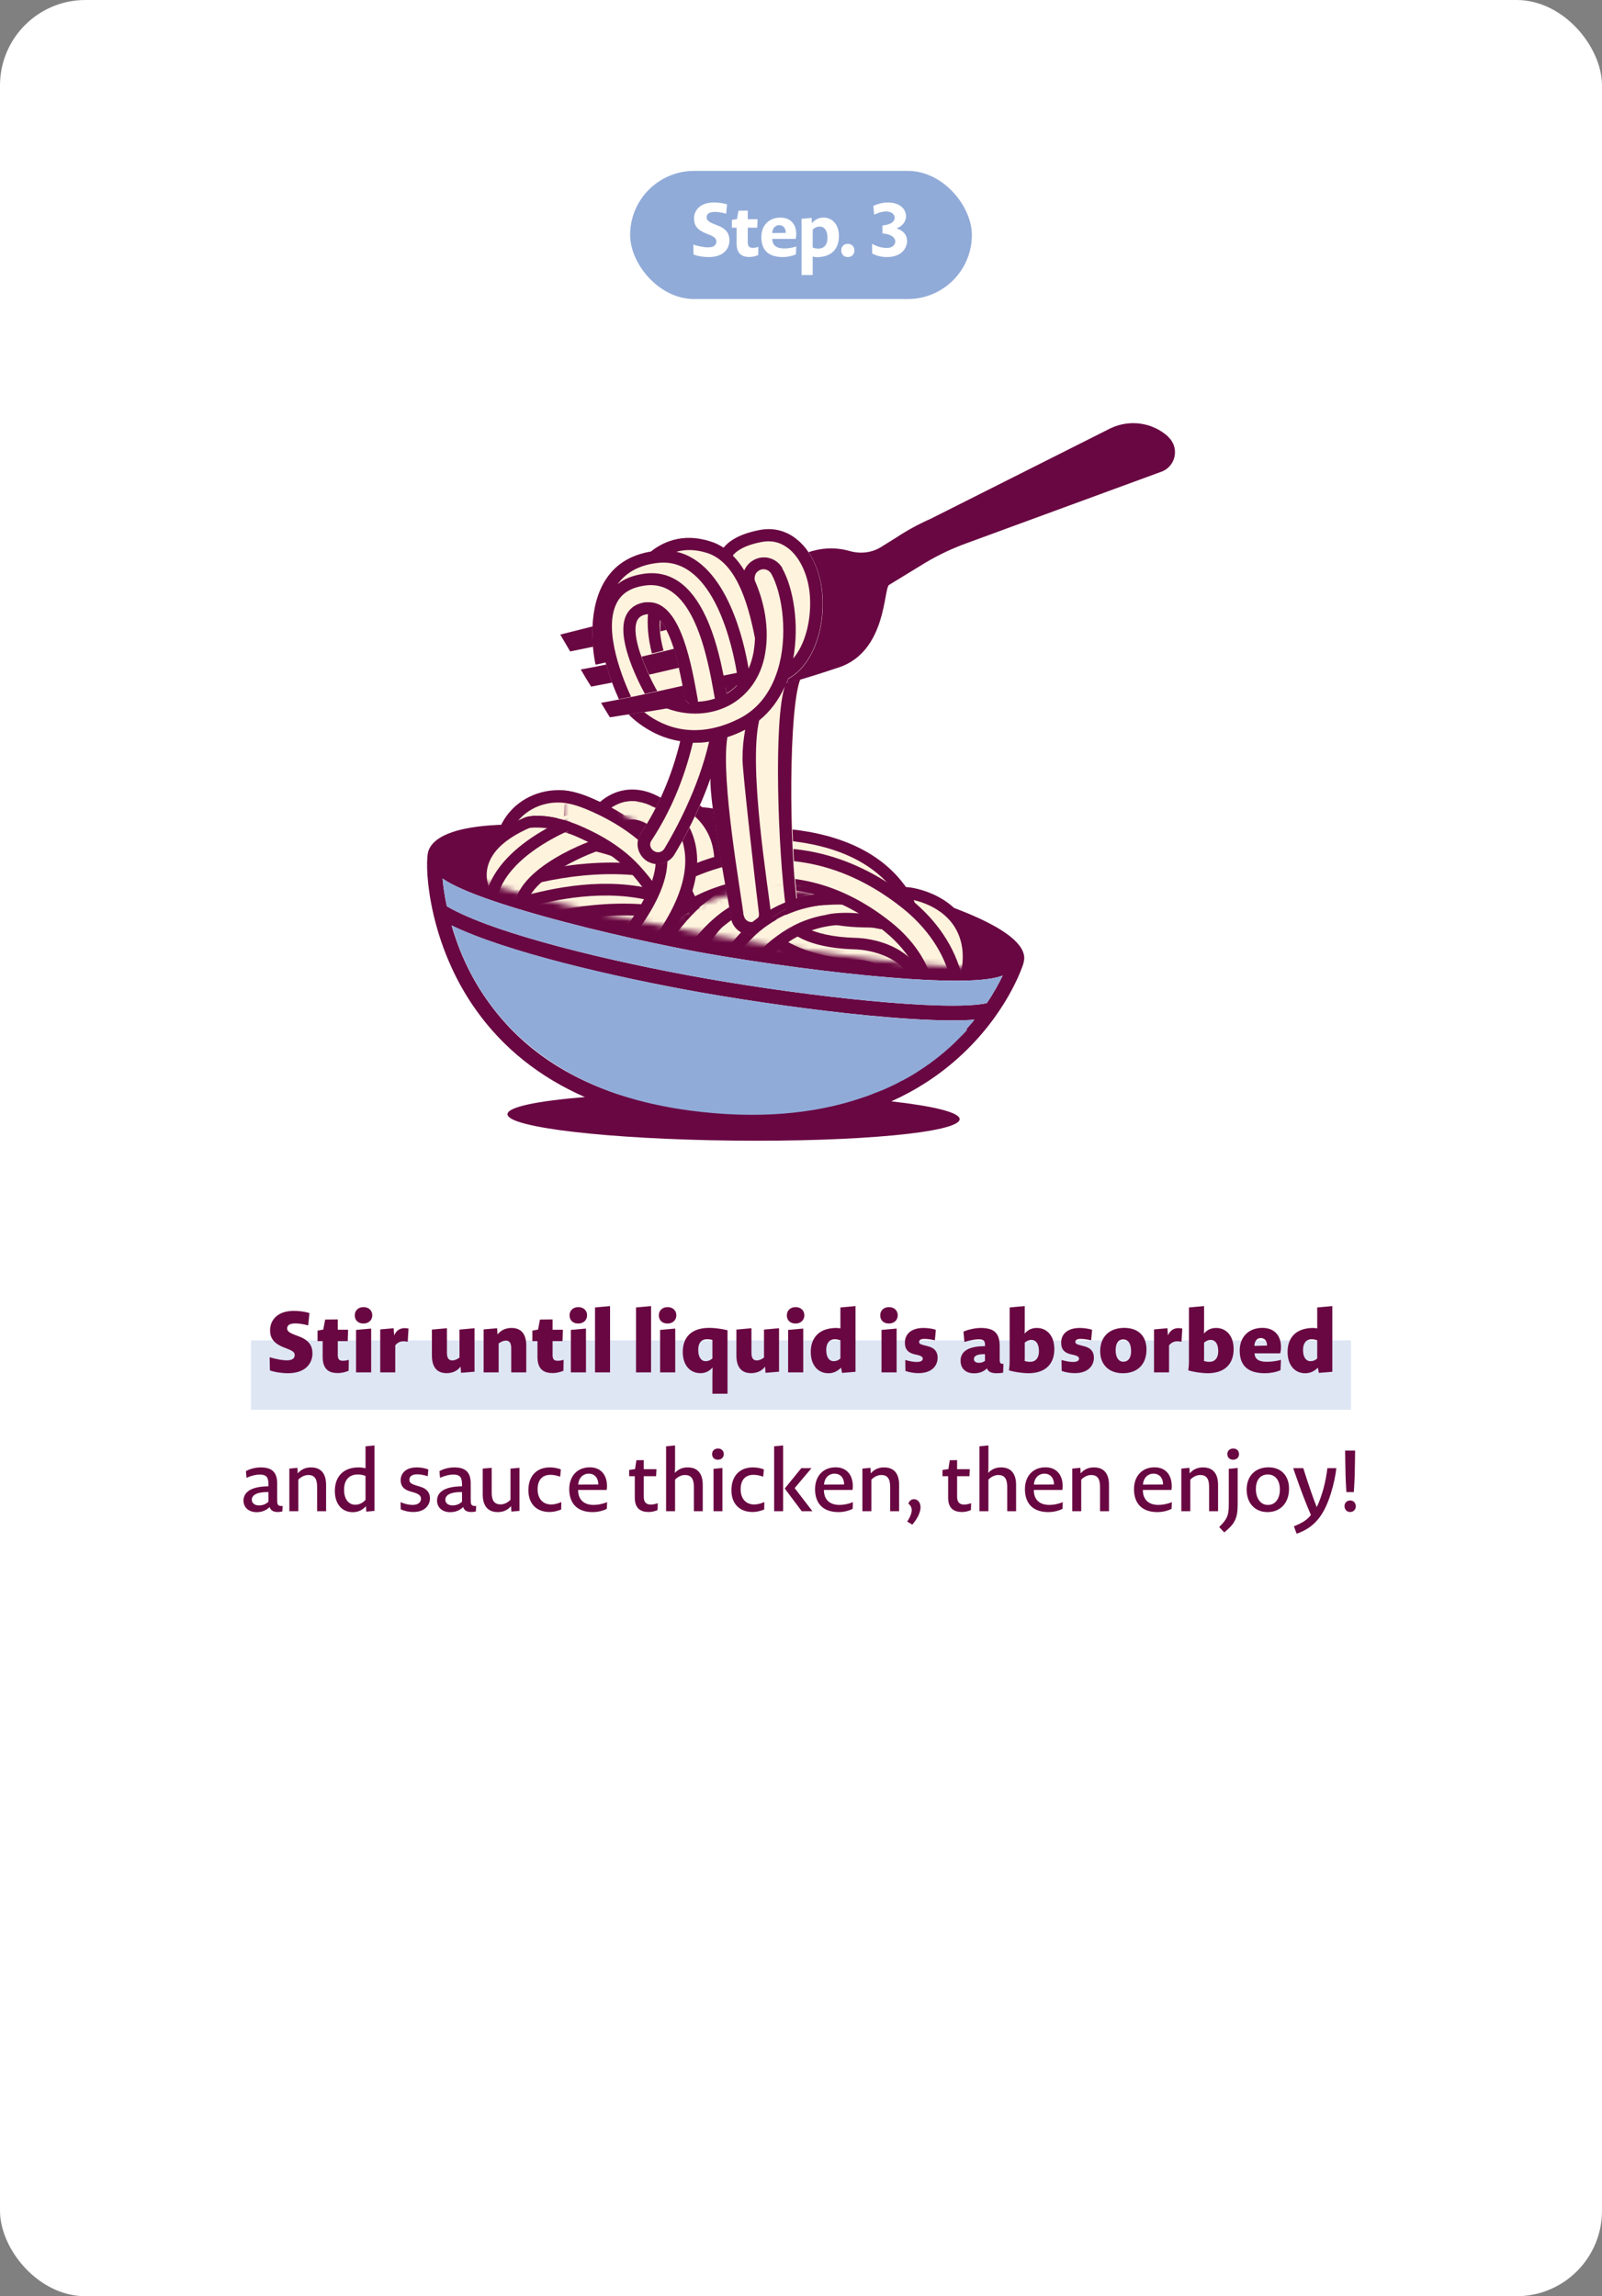 <?xml version="1.0" encoding="UTF-8"?> <svg xmlns="http://www.w3.org/2000/svg" width="300" height="430" viewBox="0 0 300 430" fill="none"><rect x="0" y="0" width="300" height="430" fill="#808080" stroke="none"/><rect width="300" height="430" rx="16" fill="white"></rect><rect x="118" y="32" width="64" height="24" rx="12" fill="#91ABD8"></rect><path d="M136.601 45.018C136.601 46.376 135.705 48.14 132.709 48.14C131.939 48.14 130.777 48.014 129.881 47.664L129.839 45.816C131.085 46.194 131.925 46.32 132.625 46.32C133.815 46.32 134.151 45.774 134.151 45.242C134.151 44.808 133.983 44.458 133.017 44.038L132.359 43.772C130.399 43.03 129.965 42.05 129.965 40.902C129.979 39.376 131.113 37.92 133.689 37.92C134.375 37.92 135.313 38.004 136.153 38.27L135.985 40.02C135.061 39.768 134.361 39.684 133.871 39.684C132.709 39.684 132.331 40.132 132.331 40.678C132.331 41.14 132.527 41.476 133.675 41.938L134.333 42.204C136.181 42.89 136.601 43.912 136.601 45.018ZM141.989 47.762C141.443 48 140.827 48.126 140.351 48.126C139.063 48.126 137.943 47.636 137.943 45.578V42.638H137.061V41.182L138.013 41.028L138.293 39.46L140.029 39.432V41.056H141.877L141.793 42.638H140.029V45.354C140.029 46.18 140.393 46.418 140.967 46.418C141.219 46.418 141.527 46.39 142.017 46.222L141.989 47.762ZM149.045 47.636C148.289 47.972 147.379 48.14 146.595 48.14C143.627 48.14 142.577 46.572 142.577 44.402C142.577 42.246 143.949 40.748 146.161 40.748C147.967 40.748 149.115 41.91 149.115 43.87C149.115 44.108 149.087 44.416 149.003 44.738H144.621C144.635 45.9 145.377 46.53 146.805 46.53C147.463 46.53 148.191 46.446 149.115 46.166L149.045 47.636ZM147.155 43.618C147.155 42.68 146.637 42.162 145.909 42.162C145.251 42.162 144.663 42.652 144.607 43.646L147.155 43.618ZM157.103 44.234C157.103 46.544 155.759 48.154 152.959 48.154C152.679 48.154 152.413 48.112 152.189 48.042V51.5H150.103V40.972L151.979 40.804L152.035 41.798C152.735 41 153.435 40.748 154.219 40.748C155.843 40.748 157.103 41.994 157.103 44.234ZM154.961 44.528C154.961 43.03 154.261 42.428 153.519 42.428C153.071 42.428 152.609 42.582 152.189 43.016V46.362C152.553 46.502 152.931 46.558 153.253 46.558C154.317 46.558 154.961 45.816 154.961 44.528ZM160 46.922C160 47.622 159.51 48.14 158.754 48.14C158.026 48.14 157.536 47.608 157.536 46.88C157.536 46.18 158.012 45.662 158.782 45.662C159.51 45.662 160 46.18 160 46.922ZM169.862 45.102C169.862 46.586 168.7 48.14 166.096 48.14C165.116 48.14 164.136 47.93 163.324 47.454L163.31 45.662C164.318 46.208 165.2 46.432 166.04 46.432C167.104 46.432 167.65 45.872 167.65 45.214C167.65 44.598 167.118 43.884 165.256 43.702V42.232C167.048 42.036 167.538 41.378 167.538 40.762C167.538 40.146 167.006 39.6 165.914 39.6C165.312 39.6 164.598 39.768 163.702 40.202L163.548 38.55C164.514 38.116 165.452 37.92 166.278 37.92C168.574 37.92 169.666 39.194 169.666 40.524C169.666 41.224 169.274 42.232 167.888 42.778C169.358 43.226 169.862 44.178 169.862 45.102Z" fill="white"></path><rect width="160" height="160" transform="translate(70 66)" fill="white"></rect><g clip-path="url(#clip0_17_102753)"><path d="M191.662 179.723C191.831 178.118 189.466 170.728 137.309 160.55C80.675 149.569 80.38 159.325 80.38 159.325C80.253 159.494 80.168 159.663 80.126 159.874C79.535 162.746 80.337 176.851 89.206 189.225C94.274 196.32 101.073 201.726 109.52 205.443C100.651 206.161 95.034 207.301 95.034 208.652C95.034 211.144 113.954 213.34 137.309 213.594C160.706 213.847 179.668 212.073 179.71 209.581C179.71 208.314 174.811 207.132 166.914 206.245C171.517 204.176 175.698 201.473 179.372 198.179C188.621 189.901 191.493 180.906 191.62 180.526C191.704 180.272 191.704 180.019 191.62 179.765L191.662 179.723ZM184.736 187.874C177.218 189.437 151.752 186.691 131.903 183.186C114.883 180.188 92.416 174.866 83.674 169.714C83.251 167.729 82.998 165.955 82.871 164.519C85.067 166.04 89.966 168.278 101.58 171.53C112.73 174.655 124.808 177.189 131.776 178.456C142.757 180.399 155.976 182.173 166.28 183.017C171.728 183.482 175.867 183.651 178.992 183.651C184.06 183.651 186.51 183.186 187.777 182.679C187.101 184.073 186.13 185.889 184.778 187.874H184.736ZM177.43 196.236C172.7 200.417 167.125 203.584 160.79 205.654C154.075 205.105 146.051 204.725 137.393 204.64C129.623 204.556 122.359 204.682 116.108 205.02C105.55 201.6 97.273 195.771 91.445 187.621C87.939 182.764 85.828 177.696 84.561 173.304C94.696 178.245 114.757 182.933 131.439 185.889C141.279 187.621 152.893 189.225 162.479 190.155C167.463 190.619 173.375 191.084 178.232 191.084C179.752 191.084 181.188 191.041 182.455 190.957C181.062 192.688 179.372 194.504 177.43 196.236Z" fill="#690742"></path><path d="M184.736 187.874C177.218 189.436 151.752 186.691 131.903 183.186C114.883 180.187 92.416 174.866 83.674 169.714C83.251 167.729 82.998 165.955 82.871 164.519C85.067 166.039 89.966 168.278 101.58 171.53C112.729 174.655 124.808 177.189 131.776 178.456C142.757 180.398 155.975 182.172 166.28 183.017C171.728 183.481 175.867 183.65 178.992 183.65C184.06 183.65 186.509 183.186 187.776 182.679C187.101 184.073 186.129 185.889 184.778 187.874H184.736Z" fill="#91ABD8"></path><path d="M180.938 192.773C181.275 192.393 181.571 192.055 181.909 191.675C182.12 191.421 182.331 191.21 182.5 190.957C181.233 191.041 179.797 191.083 178.277 191.083C173.378 191.083 167.465 190.661 162.524 190.154C152.937 189.225 141.324 187.62 131.483 185.889C114.802 182.932 94.741 178.202 84.606 173.303C85.872 177.738 87.984 182.764 91.489 187.62C92.503 189.056 93.601 190.365 94.784 191.675C94.784 191.675 94.868 191.759 94.91 191.801C95.839 192.815 96.853 193.786 97.866 194.715C98.035 194.842 98.204 195.011 98.373 195.138C98.711 195.433 99.091 195.771 99.471 196.067C99.682 196.236 99.894 196.405 100.105 196.574C100.443 196.827 100.78 197.123 101.161 197.376C101.372 197.545 101.583 197.714 101.836 197.883C102.216 198.136 102.596 198.39 102.934 198.643C103.145 198.77 103.357 198.939 103.568 199.065C104.117 199.403 104.624 199.741 105.173 200.079C105.384 200.206 105.553 200.29 105.764 200.417C106.228 200.67 106.693 200.966 107.158 201.219C107.411 201.346 107.707 201.515 107.96 201.641C108.34 201.81 108.72 202.022 109.058 202.19C109.354 202.317 109.649 202.486 109.987 202.613C110.367 202.782 110.705 202.951 111.085 203.12C111.381 203.246 111.719 203.373 112.057 203.542C112.437 203.711 112.817 203.837 113.239 204.006C113.535 204.133 113.873 204.26 114.168 204.387C114.717 204.598 115.266 204.767 115.857 204.978C119.954 206.329 124.431 207.343 129.245 207.976C141.408 209.581 152.304 208.736 161.595 205.527C161.806 205.442 162.017 205.4 162.229 205.316C162.44 205.231 162.693 205.147 162.904 205.062C163.115 204.978 163.327 204.893 163.538 204.809C163.749 204.724 163.96 204.64 164.214 204.555C164.425 204.471 164.636 204.387 164.847 204.302C165.058 204.218 165.269 204.133 165.481 204.049C165.734 203.922 165.987 203.837 166.241 203.711C166.494 203.584 166.79 203.457 167.043 203.331C167.297 203.204 167.592 203.077 167.846 202.951C168.014 202.866 168.183 202.782 168.395 202.655C168.606 202.528 168.859 202.402 169.07 202.317C169.239 202.233 169.408 202.106 169.619 202.021C169.83 201.895 170.084 201.768 170.295 201.641C170.464 201.557 170.633 201.43 170.802 201.346C171.055 201.177 171.309 201.05 171.562 200.881C171.689 200.797 171.815 200.712 171.942 200.628C172.322 200.374 172.66 200.163 173.04 199.91C173.167 199.825 173.251 199.783 173.336 199.699C173.589 199.53 173.843 199.319 174.138 199.15C174.265 199.065 174.392 198.939 174.518 198.854C174.772 198.685 174.983 198.516 175.194 198.347C175.321 198.263 175.447 198.136 175.574 198.052C175.827 197.883 176.039 197.672 176.292 197.46C176.419 197.376 176.503 197.291 176.63 197.207C176.968 196.911 177.306 196.616 177.643 196.32C178.024 195.982 178.404 195.644 178.784 195.264C178.826 195.222 178.91 195.18 178.953 195.095C179.291 194.758 179.628 194.42 179.966 194.082C180.008 194.04 180.051 193.997 180.135 193.913C180.473 193.575 180.811 193.237 181.106 192.857C181.106 192.857 181.107 192.857 181.149 192.815L180.938 192.773Z" fill="#91ABD8"></path><path d="M182.417 182.341C161.934 182.341 112.902 173.092 94.193 167.602C81.397 163.843 79.876 161.647 80.13 159.873C80.13 159.873 80.13 158.733 81.481 157.551C85.282 154.214 98.079 151.849 137.27 159.451C170.338 165.87 189.089 172.332 191.539 178.16C192.046 179.343 191.708 180.187 191.539 180.483C190.821 181.792 187.527 182.383 182.459 182.383L182.417 182.341ZM96.685 156.706C88.07 156.706 84.649 158.057 83.34 159.029C82.537 159.62 82.453 160.042 82.453 160.042C82.537 160.338 83.889 162.83 103.653 167.729C136.257 175.795 185.711 182.468 189.47 179.385C189.47 179.3 189.47 179.047 189.174 178.667C187.611 176.344 179.418 170.009 136.848 161.732C117.294 157.931 104.751 156.748 96.727 156.748L96.685 156.706Z" fill="#690742"></path><mask id="mask0_17_102753" style="mask-type:luminance" maskUnits="userSpaceOnUse" x="81" y="142" width="111" height="40"><path d="M190.482 179.892C187.526 186.311 80.214 167.814 81.269 160.001C81.269 160.001 84.352 134.661 140.733 145.642C199.436 157.044 190.525 179.892 190.525 179.892H190.482Z" fill="white"></path></mask><g mask="url(#mask0_17_102753)"><path d="M113.661 158.312C112.985 158.312 112.268 158.143 111.634 157.721C109.86 156.622 109.269 154.3 110.325 152.526C110.536 152.188 112.521 149.021 116.322 148.092C118.138 147.669 120.967 147.585 124.304 149.739C126.12 150.879 126.627 153.286 125.486 155.06C124.346 156.876 121.939 157.383 120.165 156.242C119.405 155.778 118.011 154.891 116.913 156.538C116.153 157.678 114.886 158.312 113.619 158.312H113.661Z" fill="#690742"></path><path d="M113.659 156.2C113.363 156.2 113.068 156.115 112.772 155.947C111.97 155.482 111.716 154.426 112.181 153.624C112.35 153.328 113.87 150.921 116.826 150.203C118.853 149.738 121.007 150.203 123.161 151.554C123.964 152.061 124.175 153.117 123.668 153.877C123.161 154.68 122.105 154.891 121.303 154.384C119.952 153.497 118.685 153.201 117.629 153.455C116.024 153.835 115.095 155.313 115.095 155.313C114.757 155.82 114.208 156.115 113.659 156.115V156.2Z" fill="#FEF3DD"></path><path d="M127.935 176.725C126.288 176.725 124.767 175.669 124.26 174.022C123.205 170.77 121.431 167.434 119.488 165.069C118.643 164.013 117.757 163.042 116.785 162.155C114.589 160.128 111.929 158.438 108.719 157.002C107.367 156.369 105.805 155.735 104.58 155.735C103.778 155.735 103.018 155.947 102.342 156.284C101.033 157.002 100.315 158.438 100.399 160.043C100.526 162.155 98.921 164.013 96.767 164.14C94.656 164.266 92.797 162.661 92.671 160.508C92.375 155.947 94.613 151.723 98.541 149.527C100.357 148.514 102.426 147.965 104.538 147.965C107.283 147.965 109.732 148.978 111.844 149.95C115.814 151.766 119.108 153.877 121.938 156.453C123.205 157.636 124.387 158.861 125.443 160.17C127.977 163.21 130.257 167.434 131.609 171.657C132.242 173.684 131.144 175.88 129.117 176.514C128.737 176.64 128.315 176.683 127.935 176.683V176.725Z" fill="#690742"></path><path d="M127.935 174.528C127.217 174.528 126.584 174.064 126.33 173.388C125.232 169.883 123.29 166.251 121.136 163.717C120.249 162.619 119.278 161.563 118.222 160.592C115.857 158.438 112.985 156.622 109.564 155.059C107.917 154.299 106.185 153.581 104.538 153.581C103.356 153.581 102.216 153.877 101.244 154.426C99.217 155.566 98.035 157.804 98.204 160.254C98.246 161.183 97.57 161.985 96.641 162.027C95.754 162.154 94.952 161.394 94.867 160.465C94.614 156.748 96.43 153.328 99.597 151.554C101.075 150.709 102.934 150.245 104.581 150.287C106.861 150.287 109.1 151.216 111 152.061C114.759 153.75 117.884 155.777 120.544 158.184C121.727 159.282 122.825 160.423 123.796 161.647C126.204 164.519 128.315 168.489 129.582 172.417C129.878 173.303 129.371 174.233 128.484 174.528C128.315 174.57 128.146 174.613 127.977 174.613L127.935 174.528Z" fill="#FEF3DD"></path><path d="M110.915 186.903C108.888 186.903 106.776 186.86 104.622 186.776C102.469 186.691 100.822 184.875 100.906 182.764C100.99 180.652 102.764 179.047 104.918 179.047C124.81 179.85 134.354 176.598 138.873 173.726C141.069 172.332 142.294 169.883 142.125 167.18C141.956 164.393 140.436 161.985 137.986 160.761C123.12 153.412 98.33 168.658 90.01 175.162C88.321 176.471 85.913 176.176 84.562 174.486C83.253 172.797 83.549 170.39 85.238 169.038C86.631 167.982 119.193 142.812 141.407 153.835C146.306 156.242 149.558 161.225 149.853 166.758C150.149 172.29 147.615 177.316 143.054 180.23C136.128 184.664 125.316 186.903 110.915 186.903Z" fill="#690742"></path><path d="M110.954 184.707C108.927 184.707 106.858 184.665 104.704 184.58C103.775 184.58 103.057 183.778 103.099 182.849C103.099 181.919 104.028 181.244 104.83 181.244C121.301 181.919 133.126 180.019 140.052 175.585C142.924 173.769 144.529 170.559 144.318 167.054C144.107 163.464 142.122 160.381 138.954 158.776C119.823 149.316 88.951 173.135 88.655 173.388C87.938 173.98 86.882 173.811 86.333 173.093C85.784 172.375 85.91 171.319 86.628 170.77C87.98 169.714 119.485 145.388 140.475 155.778C144.74 157.889 147.443 162.028 147.696 166.842C147.95 171.572 145.796 175.88 141.91 178.372C135.322 182.595 124.975 184.707 110.996 184.707H110.954Z" fill="#FEF3DD"></path><path d="M124.768 169.249C124.134 169.249 123.543 168.911 123.247 168.32C118.813 159.663 100.991 160.718 100.822 160.718C99.935 160.718 99.09 160.085 99.006 159.114C98.963 158.184 99.639 157.382 100.568 157.298C101.371 157.298 120.798 156.073 126.246 166.715C126.668 167.56 126.33 168.574 125.528 168.996C125.274 169.123 125.021 169.165 124.768 169.165V169.249Z" fill="#FEF3DD"></path><path d="M120.543 171.742C119.699 171.742 118.812 171.446 118.094 170.855C110.408 164.562 97.653 166.378 97.527 166.378C95.415 166.716 93.43 165.28 93.092 163.168C92.754 161.057 94.19 159.072 96.302 158.734C96.978 158.65 112.477 156.285 122.951 164.858C124.598 166.209 124.851 168.659 123.5 170.306C122.739 171.235 121.641 171.742 120.501 171.742H120.543Z" fill="#690742"></path><path d="M124.766 171.403C123.373 171.403 122.021 170.643 121.303 169.292C118.178 163.21 105.213 162.577 100.947 162.873C98.878 162.957 96.978 161.394 96.851 159.283C96.724 157.171 98.329 155.313 100.441 155.186C102.637 155.06 122.232 154.088 128.187 165.787C129.159 167.687 128.398 170.01 126.498 170.981C125.949 171.277 125.315 171.403 124.724 171.403H124.766Z" fill="#690742"></path><path d="M120.543 171.742C119.699 171.742 118.812 171.446 118.094 170.855C110.408 164.562 97.653 166.378 97.527 166.378C95.415 166.716 93.43 165.28 93.092 163.168C92.754 161.057 94.19 159.072 96.302 158.734C96.978 158.65 112.477 156.285 122.951 164.858C124.598 166.209 124.851 168.659 123.5 170.306C122.739 171.235 121.641 171.742 120.501 171.742H120.543Z" fill="#FEF3DD"></path><path d="M177.347 188.888C176.883 188.888 176.418 188.803 175.996 188.635C174.011 187.874 172.998 185.636 173.758 183.651C174.56 181.497 175.278 178.499 174.096 176.556C172.871 174.613 169.957 173.895 168.901 173.769C162.017 172.755 157.54 170.601 155.387 167.307C153.951 165.069 153.866 162.746 154.289 161.31C154.88 159.241 156.991 158.058 159.061 158.65C160.961 159.199 162.144 161.099 161.806 162.999C162.017 163.506 163.749 165.238 169.83 166.125C170.379 166.125 177.179 166.927 180.642 172.417C182.964 176.134 183.091 180.864 181.022 186.396C180.43 187.959 178.952 188.888 177.39 188.888H177.347Z" fill="#690742"></path><path d="M177.344 186.692C177.344 186.692 176.964 186.692 176.753 186.565C175.908 186.227 175.444 185.298 175.782 184.411C177.217 180.568 177.26 177.528 175.908 175.374C173.839 172.08 169.109 171.615 169.067 171.573C162.943 170.686 158.973 168.828 157.199 166.083C155.806 163.971 156.312 162.07 156.355 161.859C156.608 160.972 157.537 160.466 158.424 160.719C159.311 160.972 159.818 161.859 159.607 162.746C159.607 162.831 159.48 163.506 160.113 164.393C160.831 165.449 163.027 167.307 169.531 168.279C169.7 168.279 175.824 168.87 178.78 173.6C180.723 176.725 180.807 180.737 178.949 185.594C178.696 186.27 178.062 186.65 177.386 186.65L177.344 186.692Z" fill="#FEF3DD"></path><path d="M84.307 176.851C82.913 176.851 81.562 176.091 80.886 174.782C79.915 172.882 80.633 170.559 82.491 169.545C83.716 168.912 112.814 153.877 135.408 166.673C137.266 167.729 137.9 170.094 136.886 171.952C135.83 173.811 133.465 174.486 131.607 173.431C112.729 162.746 86.334 176.302 86.081 176.429C85.489 176.725 84.898 176.851 84.307 176.851Z" fill="#690742"></path><path d="M84.306 174.613C83.715 174.613 83.123 174.275 82.828 173.726C82.405 172.924 82.701 171.91 83.546 171.488C84.728 170.854 112.813 156.369 134.351 168.574C135.154 169.038 135.449 170.052 134.985 170.854C134.52 171.657 133.506 171.91 132.704 171.488C112.728 160.17 85.362 174.317 85.066 174.444C84.812 174.571 84.559 174.613 84.306 174.613Z" fill="#FEF3DD"></path><path d="M88.275 179.554C86.501 179.554 84.896 178.33 84.516 176.514C84.178 174.993 84.812 173.431 86.036 172.544C88.148 171.023 112.854 159.663 129.409 169.419C131.267 170.517 131.859 172.882 130.761 174.698C129.662 176.514 127.297 177.147 125.481 176.049C112.516 168.405 91.865 178.161 90.429 178.879C90.006 179.132 89.542 179.343 89.035 179.428C88.781 179.47 88.528 179.512 88.317 179.512L88.275 179.554Z" fill="#690742"></path><path d="M88.278 177.358C87.517 177.358 86.842 176.809 86.673 176.049C86.546 175.416 86.799 174.698 87.348 174.318C89.08 173.051 112.857 162.197 128.314 171.319C129.116 171.784 129.37 172.797 128.905 173.6C128.441 174.402 127.427 174.655 126.625 174.191C112.434 165.787 90.431 176.471 89.291 177.02C89.122 177.147 88.869 177.274 88.658 177.316C88.531 177.316 88.447 177.316 88.32 177.316L88.278 177.358Z" fill="#FEF3DD"></path><path d="M86.544 184.538C85.151 184.538 83.799 183.778 83.124 182.469C82.11 180.568 82.87 178.246 84.728 177.232C85.953 176.599 115.093 161.564 137.646 174.36C139.504 175.416 140.137 177.781 139.124 179.639C138.11 181.497 135.703 182.173 133.845 181.117C114.882 170.39 88.572 183.989 88.318 184.116C87.727 184.411 87.136 184.58 86.502 184.58L86.544 184.538Z" fill="#690742"></path><path d="M86.544 182.342C85.953 182.342 85.362 182.004 85.066 181.455C84.644 180.653 84.939 179.639 85.784 179.217C86.966 178.583 115.051 164.097 136.589 176.303C137.392 176.767 137.687 177.781 137.223 178.583C136.758 179.386 135.745 179.639 134.942 179.217C114.966 167.898 87.6 182.046 87.304 182.173C87.051 182.3 86.797 182.342 86.544 182.342Z" fill="#FEF3DD"></path><path d="M163.364 199.995C162.9 199.995 162.435 199.911 162.013 199.742C160.028 198.981 159.014 196.743 159.774 194.758C160.323 193.322 160.281 192.435 160.112 192.14C159.901 191.76 159.014 191.464 158.507 191.38C143.599 190.704 137.856 184.2 137.265 183.44C135.913 181.793 136.166 179.343 137.814 177.992C139.461 176.64 141.868 176.894 143.219 178.499C143.388 178.71 147.654 183.144 159.099 183.651C159.774 183.693 164.293 184.2 166.658 188.001C167.756 189.775 168.728 192.858 166.996 197.461C166.405 199.024 164.927 199.953 163.364 199.953V199.995Z" fill="#690742"></path><path d="M163.367 197.799C163.367 197.799 162.945 197.799 162.776 197.672C161.889 197.334 161.466 196.363 161.804 195.476C162.564 193.491 162.607 191.971 161.973 190.957C161.044 189.437 158.806 189.183 158.764 189.183C144.405 188.55 139.168 182.3 138.957 182.046C138.365 181.328 138.492 180.272 139.21 179.639C139.928 179.048 140.984 179.132 141.575 179.85C141.617 179.935 146.263 185.214 159.017 185.763C159.228 185.763 162.987 186.143 164.845 189.099C166.07 191.084 166.154 193.618 165.014 196.659C164.761 197.334 164.127 197.757 163.409 197.757L163.367 197.799Z" fill="#FEF3DD"></path><path d="M173.082 190.239C171.013 190.239 169.281 188.592 169.239 186.481C168.985 179.47 163.538 179.259 162.439 179.259C149.221 179.132 144.533 174.022 144.068 173.473C142.675 171.826 142.928 169.419 144.533 168.025C146.138 166.674 148.503 166.842 149.896 168.405C150.108 168.616 153.317 171.446 162.397 171.53C168.141 171.53 176.63 175.247 176.967 186.227C177.052 188.339 175.363 190.155 173.251 190.239C173.209 190.239 173.166 190.239 173.124 190.239H173.082Z" fill="#690742"></path><path d="M173.078 188.085C172.149 188.085 171.431 187.367 171.388 186.438C171.093 177.062 162.731 177.105 162.351 177.105C149.934 176.978 145.838 172.29 145.669 172.079C145.078 171.361 145.162 170.305 145.88 169.672C146.598 169.081 147.654 169.165 148.245 169.841C148.33 169.925 151.793 173.599 162.309 173.684C162.393 173.684 162.435 173.684 162.52 173.684C166.701 173.684 174.429 176.302 174.725 186.269C174.725 187.198 174.007 188.001 173.078 188.043H173.036L173.078 188.085Z" fill="#FEF3DD"></path><path d="M169.784 193.449C169.573 193.449 169.361 193.449 169.108 193.407C166.996 193.069 165.603 191.042 165.941 188.93C166.363 186.565 165.603 185.678 165.349 185.382C164.04 183.778 160.957 183.355 159.986 183.313C145.754 182.933 142.333 176.64 141.784 175.373C140.939 173.431 141.826 171.15 143.811 170.306C145.711 169.461 147.865 170.306 148.794 172.122C149.005 172.417 151.286 175.373 160.197 175.627C160.873 175.627 167.503 175.838 171.346 180.441C172.825 182.215 174.429 185.382 173.627 190.239C173.289 192.14 171.684 193.449 169.826 193.449H169.784Z" fill="#690742"></path><path d="M169.787 191.253C169.787 191.253 169.576 191.253 169.491 191.253C168.562 191.084 167.929 190.197 168.098 189.31C168.478 187.072 168.14 185.34 167.042 184.031C164.804 181.328 160.073 181.202 160.031 181.202C146.855 180.822 144.025 175.205 143.772 174.571C143.392 173.726 143.772 172.713 144.659 172.333C145.503 171.953 146.475 172.333 146.855 173.177C146.939 173.346 149.262 177.485 160.116 177.781C160.327 177.781 166.366 177.908 169.66 181.835C171.392 183.947 172.025 186.65 171.434 189.902C171.307 190.746 170.589 191.295 169.745 191.295L169.787 191.253Z" fill="#FEF3DD"></path><path d="M165.224 196.068C164.759 196.068 164.294 195.983 163.872 195.814C161.887 195.054 160.874 192.816 161.634 190.831C162.183 189.395 162.141 188.508 161.972 188.212C161.76 187.832 160.874 187.537 160.367 187.452C145.459 186.777 139.715 180.273 139.124 179.513C137.772 177.866 138.026 175.416 139.673 174.065C141.32 172.713 143.727 172.967 145.079 174.571C145.248 174.783 149.513 179.217 160.958 179.724C161.634 179.766 166.153 180.273 168.518 184.074C169.616 185.847 170.587 188.93 168.856 193.534C168.264 195.096 166.786 196.025 165.224 196.025V196.068Z" fill="#690742"></path><path d="M165.226 193.871C165.226 193.871 164.804 193.871 164.635 193.744C163.748 193.407 163.326 192.435 163.664 191.548C164.424 189.563 164.466 188.043 163.833 187.03C162.904 185.509 160.665 185.256 160.623 185.256C146.264 184.622 141.027 178.372 140.816 178.118C140.225 177.401 140.351 176.345 141.069 175.711C141.787 175.12 142.843 175.204 143.434 175.965C143.561 176.091 148.164 181.328 160.876 181.877C161.088 181.877 164.846 182.257 166.704 185.214C167.929 187.198 168.014 189.732 166.873 192.773C166.62 193.449 165.986 193.871 165.269 193.871H165.226Z" fill="#FEF3DD"></path><path d="M135.705 189.183C135.241 189.183 134.776 189.099 134.312 188.93C132.327 188.17 131.313 185.932 132.073 183.947C135.156 175.796 146.263 161.648 166.155 166.378C168.224 166.885 169.533 168.954 169.027 171.024C168.52 173.093 166.45 174.36 164.381 173.895C146.179 169.545 139.591 185.974 139.337 186.692C138.746 188.212 137.268 189.183 135.705 189.183Z" fill="#690742"></path><path d="M135.706 186.988C135.706 186.988 135.284 186.988 135.115 186.861C134.228 186.523 133.806 185.552 134.143 184.665C134.228 184.454 142.717 163 165.691 168.448C166.62 168.659 167.169 169.588 166.958 170.475C166.747 171.404 165.818 171.953 164.931 171.742C144.828 166.969 137.649 185.087 137.353 185.847C137.1 186.523 136.466 186.945 135.748 186.945L135.706 186.988Z" fill="#FEF3DD"></path><path d="M130.552 188.592C130.172 188.592 129.792 188.549 129.412 188.423C127.385 187.789 126.245 185.635 126.878 183.608C129.708 174.486 141.026 158.269 163.747 162.239C165.859 162.619 167.252 164.604 166.915 166.715C166.534 168.827 164.55 170.221 162.438 169.883C140.815 166.124 134.522 185.129 134.269 185.931C133.762 187.578 132.242 188.634 130.595 188.634L130.552 188.592Z" fill="#690742"></path><path d="M130.553 186.438C130.553 186.438 130.215 186.438 130.046 186.354C129.159 186.058 128.652 185.129 128.948 184.242C129.032 183.989 136.845 159.705 163.367 164.35C164.296 164.519 164.888 165.406 164.761 166.293C164.592 167.222 163.705 167.814 162.818 167.687C139.253 163.59 132.495 184.369 132.2 185.256C131.989 185.973 131.313 186.438 130.595 186.438H130.553Z" fill="#FEF3DD"></path><path d="M167.509 173.853C166.157 173.853 164.848 173.135 164.13 171.868C156.486 158.27 130.091 163.844 129.838 163.886C127.768 164.351 125.699 163 125.234 160.93C124.77 158.861 126.079 156.791 128.19 156.327C129.5 156.031 160.456 149.485 170.887 168.067C171.943 169.926 171.268 172.291 169.409 173.347C168.818 173.684 168.142 173.853 167.509 173.853Z" fill="#690742"></path><path d="M167.503 171.699C166.911 171.699 166.32 171.404 166.025 170.854C157.578 155.862 129.662 161.775 129.367 161.817C128.438 161.986 127.551 161.437 127.34 160.508C127.129 159.578 127.72 158.692 128.649 158.48C129.916 158.227 159.352 151.977 168.981 169.165C169.445 169.968 169.15 171.023 168.347 171.488C168.094 171.615 167.798 171.699 167.503 171.699Z" fill="#FEF3DD"></path><path d="M122.612 183.862C121.725 183.862 120.796 183.524 120.078 182.891C118.473 181.497 118.304 179.047 119.698 177.443C128.06 167.856 128.567 162.45 128.144 160.085C127.68 157.551 125.821 156.538 125.737 156.495C123.879 155.524 123.119 153.201 124.048 151.343C124.977 149.443 127.215 148.64 129.116 149.569C129.665 149.823 134.395 152.23 135.704 158.396C137.097 165.111 133.677 173.219 125.526 182.553C124.766 183.44 123.71 183.862 122.612 183.862Z" fill="#690742"></path><path d="M122.614 181.708C122.234 181.708 121.812 181.581 121.516 181.286C120.798 180.652 120.756 179.597 121.347 178.879C129.92 169.038 130.934 162.957 130.258 159.578C129.54 156.031 126.837 154.637 126.711 154.595C125.866 154.173 125.528 153.159 125.908 152.314C126.331 151.47 127.302 151.132 128.147 151.512C128.316 151.596 132.454 153.581 133.51 158.818C134.777 164.815 131.525 172.333 123.839 181.117C123.501 181.497 123.036 181.708 122.572 181.708H122.614Z" fill="#FEF3DD"></path><path d="M175.737 196.743C175.188 196.743 174.639 196.617 174.09 196.363C172.148 195.476 171.303 193.154 172.232 191.211C173.077 189.395 173.203 187.199 172.612 184.707C171.472 179.85 168.093 176.387 165.475 174.276C146.47 159.157 129.577 170.475 128.859 170.982C127.086 172.206 124.721 171.742 123.496 170.01C122.271 168.237 122.693 165.872 124.467 164.647C124.678 164.478 146.681 149.485 170.332 168.237C175.442 172.291 178.863 177.401 180.172 182.933C181.185 187.157 180.89 191.042 179.285 194.505C178.609 195.899 177.216 196.743 175.78 196.743H175.737Z" fill="#690742"></path><path d="M175.741 194.589C175.487 194.589 175.276 194.547 175.023 194.42C174.178 194.04 173.798 193.026 174.22 192.182C175.276 189.901 175.445 187.241 174.727 184.284C173.418 178.836 169.701 174.951 166.83 172.67C146.516 156.495 128.398 168.743 127.638 169.292C126.878 169.841 125.822 169.63 125.273 168.87C124.724 168.109 124.935 167.054 125.695 166.505C125.906 166.378 146.6 152.272 168.941 170.01C173.671 173.769 176.797 178.456 178.021 183.482C178.908 187.241 178.655 190.619 177.261 193.618C176.965 194.251 176.374 194.589 175.741 194.589Z" fill="#FEF3DD"></path><path d="M93.64 170.263C92.415 170.263 91.191 169.714 90.43 168.659C89.248 167.054 88.277 164.097 89.459 160.93C91.148 156.242 96.639 152.821 106.268 150.499C108.337 149.992 110.449 151.259 110.955 153.328C111.462 155.398 110.195 157.509 108.126 158.016C98.624 160.296 97.061 162.999 96.808 163.506C96.681 163.76 96.681 164.013 96.808 164.224C98.075 165.956 97.652 168.278 95.963 169.545C95.287 170.052 94.485 170.263 93.725 170.263H93.64Z" fill="#690742"></path><path d="M93.559 168.025C93.052 168.025 92.546 167.814 92.208 167.349C91.532 166.42 90.603 164.182 91.532 161.648C92.968 157.72 98.078 154.679 106.778 152.568C107.665 152.357 108.594 152.906 108.847 153.835C109.059 154.764 108.51 155.651 107.58 155.904C97.782 158.269 95.333 161.225 94.742 162.788C94.193 164.224 94.911 165.364 94.953 165.406C95.46 166.167 95.291 167.222 94.531 167.771C94.235 167.983 93.897 168.109 93.517 168.109L93.559 168.025Z" fill="#FEF3DD"></path><path d="M95.032 176.683C93.427 176.683 91.906 175.669 91.357 174.022C87.683 162.873 100.606 155.102 108.799 152.272C110.827 151.554 113.023 152.652 113.698 154.637C114.416 156.664 113.318 158.86 111.333 159.578C111.164 159.621 96.552 165.069 98.706 171.615C99.382 173.642 98.284 175.838 96.256 176.514C95.834 176.64 95.454 176.725 95.032 176.725V176.683Z" fill="#690742"></path><path d="M95.037 174.529C94.319 174.529 93.643 174.065 93.432 173.347C89.504 161.395 108.678 154.595 109.523 154.3C110.41 154.004 111.381 154.469 111.676 155.356C111.972 156.243 111.508 157.214 110.621 157.509C110.452 157.552 93.77 163.506 96.642 172.291C96.937 173.178 96.431 174.149 95.544 174.445C95.375 174.487 95.206 174.529 94.995 174.529H95.037Z" fill="#FEF3DD"></path><mask id="mask1_17_102753" style="mask-type:luminance" maskUnits="userSpaceOnUse" x="105" y="146" width="34" height="34"><path d="M105.297 146.951L105.804 159.874L126.835 179.301L138.323 174.571L118.685 149.78L105.297 146.951Z" fill="white"></path></mask><g mask="url(#mask1_17_102753)"><path d="M127.935 176.725C126.288 176.725 124.767 175.669 124.26 174.022C123.205 170.77 121.431 167.433 119.488 165.068C118.643 164.013 117.757 163.041 116.785 162.154C114.589 160.127 111.929 158.438 108.719 157.002C107.367 156.369 105.805 155.735 104.58 155.735C103.778 155.735 103.018 155.946 102.342 156.284C101.033 157.002 100.315 158.438 100.399 160.043C100.526 162.154 98.921 164.013 96.767 164.139C94.656 164.266 92.797 162.661 92.671 160.507C92.375 155.946 94.613 151.723 98.541 149.527C100.357 148.513 102.426 147.964 104.538 147.964C107.283 147.964 109.732 148.978 111.844 149.949C115.814 151.765 119.108 153.877 121.938 156.453C123.205 157.636 124.387 158.86 125.443 160.17C127.977 163.21 130.257 167.433 131.609 171.657C132.242 173.684 131.144 175.88 129.117 176.513C128.737 176.64 128.315 176.682 127.935 176.682V176.725Z" fill="#690742"></path><path d="M127.935 174.528C127.217 174.528 126.584 174.063 126.33 173.388C125.232 169.882 123.29 166.25 121.136 163.716C120.249 162.618 119.278 161.563 118.222 160.591C115.857 158.437 112.985 156.621 109.564 155.059C107.917 154.299 106.185 153.581 104.538 153.581C103.356 153.581 102.216 153.876 101.244 154.425C99.217 155.566 98.035 157.804 98.204 160.253C98.246 161.183 97.57 161.985 96.641 162.027C95.754 162.154 94.952 161.394 94.867 160.465C94.614 156.748 96.43 153.327 99.597 151.554C101.075 150.709 102.934 150.244 104.581 150.287C106.861 150.287 109.1 151.216 111 152.06C114.759 153.75 117.884 155.777 120.544 158.184C121.727 159.282 122.825 160.422 123.796 161.647C126.204 164.519 128.315 168.489 129.582 172.416C129.878 173.303 129.371 174.232 128.484 174.528C128.315 174.57 128.146 174.612 127.977 174.612L127.935 174.528Z" fill="#FEF3DD"></path></g><path d="M98.582 152.821C98.582 152.821 102.51 152.441 105.55 153.581L105.719 150.372C105.719 150.372 101.369 151.09 101.243 151.132C101.116 151.174 98.582 152.821 98.582 152.821Z" fill="#FEF3DD"></path><path d="M98.328 153.032C98.328 153.032 99.088 152.821 99.764 152.779L99.342 152.061L98.413 152.821L98.328 153.032Z" fill="#FEF3DD"></path><path d="M99.003 155.06C99.003 155.06 102.002 154.553 105.676 155.904L106.943 153.962C106.943 153.962 103.1 152.568 99.721 152.779L98.961 155.06H99.003Z" fill="#690742"></path><path d="M117.163 183.693C116.276 183.693 115.347 183.355 114.629 182.722C113.024 181.328 112.855 178.878 114.248 177.274C122.611 167.687 123.117 162.281 122.695 159.916C122.23 157.382 120.372 156.369 120.288 156.326C118.43 155.355 117.669 153.032 118.598 151.174C119.528 149.274 121.766 148.513 123.666 149.4C124.215 149.654 128.945 152.061 130.255 158.227C131.648 164.942 128.227 173.05 120.077 182.384C119.316 183.271 118.261 183.693 117.163 183.693Z" fill="#690742"></path><path d="M117.165 181.497C116.785 181.497 116.363 181.37 116.067 181.075C115.349 180.441 115.307 179.385 115.898 178.667C124.471 168.827 125.485 162.746 124.809 159.367C124.091 155.777 121.388 154.426 121.261 154.342C120.417 153.919 120.079 152.906 120.459 152.061C120.881 151.216 121.853 150.879 122.697 151.259C122.866 151.343 127.005 153.328 128.061 158.565C129.328 164.562 126.076 172.079 118.39 180.864C118.052 181.244 117.587 181.455 117.123 181.455L117.165 181.497Z" fill="#FEF3DD"></path><mask id="mask2_17_102753" style="mask-type:luminance" maskUnits="userSpaceOnUse" x="115" y="149" width="9" height="6"><path d="M123.625 150.837L120.373 154.975L117.079 152.737L115.348 149.316L120.5 149.105L123.625 150.837Z" fill="white"></path></mask><g mask="url(#mask2_17_102753)"><path d="M113.66 156.2C113.364 156.2 113.068 156.115 112.815 155.946C112.013 155.482 111.759 154.426 112.224 153.624C112.308 153.497 114.04 150.625 117.418 150.118C119.277 149.865 121.219 150.33 123.204 151.597C124.007 152.103 124.218 153.159 123.711 153.962C123.204 154.764 122.148 154.975 121.388 154.468C120.121 153.666 118.981 153.328 117.967 153.497C116.194 153.75 115.18 155.397 115.18 155.397C114.842 155.946 114.293 156.242 113.702 156.242L113.66 156.2Z" fill="#FEF3DD"></path></g><mask id="mask3_17_102753" style="mask-type:luminance" maskUnits="userSpaceOnUse" x="98" y="171" width="33" height="15"><path d="M130.344 176.599C130.344 176.599 126.881 182.342 126.205 185.805L101.626 181.075L98.754 173.896L104.582 171.151L119.955 172.46L130.344 176.599Z" fill="white"></path></mask><g mask="url(#mask3_17_102753)"><path d="M89.802 187.579C88.028 187.579 86.466 186.354 86.043 184.58C85.705 183.06 86.297 181.497 87.521 180.568C89.633 179.006 114.254 167.603 130.894 177.443C132.752 178.541 133.344 180.906 132.245 182.722C131.147 184.58 128.782 185.171 126.966 184.073C114.001 176.429 93.349 186.185 91.913 186.903C91.491 187.156 91.069 187.368 90.562 187.452C90.309 187.494 90.055 187.536 89.802 187.536V187.579Z" fill="#690742"></path><path d="M89.801 185.383C89.04 185.383 88.365 184.876 88.196 184.073C88.027 183.44 88.323 182.722 88.872 182.342C90.603 181.075 114.295 170.179 129.837 179.343C130.639 179.808 130.893 180.822 130.428 181.624C129.964 182.426 128.95 182.68 128.148 182.215C113.958 173.853 91.954 184.496 90.814 185.045C90.645 185.172 90.434 185.256 90.181 185.34C90.054 185.34 89.97 185.34 89.843 185.34L89.801 185.383Z" fill="#FEF3DD"></path></g><mask id="mask4_17_102753" style="mask-type:luminance" maskUnits="userSpaceOnUse" x="119" y="166" width="34" height="19"><path d="M126.454 171.741C126.454 171.741 137.984 163.971 152.639 167.434L126.792 184.834L119.359 181.582L126.454 171.741Z" fill="white"></path></mask><g mask="url(#mask4_17_102753)"><path d="M123.838 187.537C123.458 187.537 123.077 187.494 122.697 187.368C120.67 186.734 119.53 184.58 120.163 182.553C122.993 173.431 134.353 157.214 157.032 161.184C159.144 161.564 160.538 163.549 160.2 165.66C159.82 167.772 157.835 169.165 155.723 168.828C134.1 165.069 127.807 184.073 127.554 184.876C127.047 186.523 125.527 187.579 123.88 187.579L123.838 187.537Z" fill="#690742"></path><path d="M123.838 185.382C123.838 185.382 123.5 185.382 123.331 185.298C122.444 185.002 121.937 184.073 122.233 183.186C122.317 182.933 130.13 158.649 156.652 163.295C157.581 163.464 158.173 164.351 158.046 165.238C157.877 166.167 156.99 166.758 156.103 166.631C132.538 162.535 125.781 183.313 125.485 184.2C125.274 184.918 124.598 185.382 123.88 185.382H123.838Z" fill="#FEF3DD"></path></g><path d="M128.271 169.587L127.004 172.079L130.256 170.01L128.271 169.587Z" fill="#690742"></path></g><path d="M149.516 170.347C147.785 157.847 147.869 132.592 149.981 127.186C149.094 127.439 148.207 127.693 147.278 127.946C147.405 127.65 147.531 127.355 147.616 127.059C151.839 124.779 154.457 118.359 153.993 111.475C153.782 108.392 152.853 105.563 151.374 103.367C150.699 102.353 149.896 101.509 149.009 100.833C147.024 99.312 144.659 98.763 142.168 99.27C138.24 100.03 136.382 101.466 135.495 102.564C134.735 102.058 133.89 101.635 133.003 101.382C127.64 99.65 123.839 101.72 121.896 103.282C118.349 103.874 115.561 105.478 113.703 108.139C111.76 110.884 111.085 114.305 110.958 117.346C110.916 118.739 110.958 120.049 111.042 121.147C111.169 122.625 111.38 123.85 111.549 124.483C111.929 124.399 112.309 124.314 112.647 124.23C112.901 124.187 113.154 124.103 113.407 124.061C113.407 124.145 113.45 124.272 113.492 124.356C113.83 125.581 114.21 126.721 114.59 127.735C115.055 129.044 115.561 130.142 115.899 130.945L117.757 133.732C118.433 134.45 120.376 136.266 123.374 137.575C124.515 138.082 125.866 138.504 127.429 138.758C125.866 145.219 123.374 151.005 120.038 156.031C119.447 156.918 119.278 158.016 119.573 159.029C119.869 160.043 120.587 160.93 121.516 161.394H121.558C121.981 161.605 122.445 161.732 122.868 161.774C124.219 161.859 125.57 161.225 126.331 160.001C128.02 157.213 130.892 151.976 133.088 145.726C132.877 150.794 136.593 169.038 136.889 171.699C137.1 173.473 138.536 174.866 140.309 174.993C140.436 174.993 140.521 174.993 140.647 174.993C141.703 174.993 142.717 174.528 143.392 173.726C143.984 174.191 144.702 174.486 145.462 174.571C145.546 174.571 145.631 174.571 145.715 174.571C146.771 174.571 147.827 174.106 148.545 173.304C149.263 172.501 149.558 171.403 149.432 170.347H149.516Z" fill="#FEF3DD"></path><path d="M147.278 127.946C147.405 127.65 147.531 127.355 147.616 127.059C151.839 124.779 154.457 118.402 153.993 111.475C153.782 108.392 152.853 105.563 151.374 103.367C150.699 102.353 149.896 101.509 149.009 100.833C147.024 99.312 144.659 98.763 142.168 99.27C138.24 100.03 136.382 101.466 135.495 102.564C134.735 102.058 133.89 101.635 133.003 101.382C127.64 99.65 123.839 101.72 121.896 103.282C118.349 103.874 115.561 105.478 113.703 108.139C111.76 110.884 111.085 114.305 110.958 117.346C110.916 118.739 110.958 120.049 111.042 121.147C111.169 122.625 111.38 123.85 111.549 124.483C111.929 124.399 112.309 124.314 112.647 124.23C112.901 124.187 113.154 124.103 113.407 124.061C113.407 124.145 113.45 124.272 113.492 124.356C113.83 125.581 114.21 126.721 114.59 127.735C115.055 129.044 115.561 130.142 115.899 130.945C116.659 130.776 117.42 130.649 118.18 130.48C116.871 127.693 112.816 118.148 115.477 112.954C116.406 111.095 118.137 110.04 120.714 109.659C129.878 108.308 132.496 123.132 133.763 130.227C133.763 130.438 133.848 130.649 133.89 130.818C132.877 131.156 131.779 131.367 130.681 131.409V131.071C129.54 124.736 127.598 113.207 121.854 112.785C121.516 112.785 121.22 112.785 120.84 112.785C118.687 113.08 117.715 114.263 117.251 115.234C115.392 119.162 118.982 126.637 120.756 129.931C121.516 129.762 122.318 129.593 123.079 129.424C122.53 128.453 121.981 127.397 121.474 126.257C120.967 125.159 120.502 124.018 120.08 122.878C120.038 122.709 119.996 122.583 119.911 122.414C119.067 119.88 118.687 117.557 119.32 116.205C119.531 115.783 119.953 115.192 121.178 115.023C121.22 115.023 121.305 115.023 121.347 115.023C121.178 116.966 121.347 119.5 122.065 122.287C122.065 122.287 122.065 122.329 122.065 122.371C122.825 122.202 123.543 122.034 124.261 121.822C123.881 120.471 123.67 119.246 123.585 118.148C123.543 117.43 123.501 116.755 123.585 116.121C124.008 116.586 124.388 117.177 124.726 117.853C125.275 118.866 125.739 120.091 126.162 121.4C126.5 122.54 126.837 123.723 127.091 124.905C127.344 126.088 127.598 127.228 127.809 128.326C127.978 129.34 128.147 130.227 128.273 131.029C128.527 131.325 128.78 131.578 129.076 131.831C127.64 132.085 126.162 132.338 124.684 132.592C128.738 134.154 133.046 133.943 136.593 132.085C140.098 130.184 142.506 126.806 143.266 122.498C144.364 116.459 142.337 110.969 141.45 108.942C141.239 108.519 141.281 108.012 141.45 107.59C141.661 107.126 142.041 106.83 142.506 106.661C143.266 106.45 144.068 106.788 144.448 107.463C146.56 111.307 147.616 119.12 145.631 125.497C144.279 129.804 141.83 132.887 138.325 134.619C129.456 139.053 123.205 135.463 120.587 133.31C119.658 133.479 118.687 133.605 117.715 133.774C118.391 134.492 120.334 136.308 123.332 137.617C124.472 138.124 125.824 138.546 127.386 138.8C125.824 145.261 123.332 151.047 119.996 156.073C119.404 156.96 119.236 158.058 119.531 159.071C119.827 160.085 120.545 160.972 121.474 161.436H121.516C121.938 161.648 122.403 161.774 122.825 161.816C124.177 161.901 125.528 161.267 126.288 160.043C127.978 157.255 130.849 152.019 133.046 145.768C132.834 150.836 136.551 169.08 136.846 171.741C137.058 173.515 138.494 174.909 140.267 175.035C140.394 175.035 140.478 175.035 140.605 175.035C141.661 175.035 142.675 174.571 143.35 173.768C143.941 174.233 144.659 174.528 145.42 174.613C145.504 174.613 145.589 174.613 145.673 174.613C146.771 174.613 147.785 174.148 148.503 173.346C149.221 172.544 149.516 171.445 149.389 170.39C147.658 157.889 147.742 132.634 149.854 127.228C148.967 127.482 148.08 127.735 147.151 127.988L147.278 127.946ZM147.236 170.643C147.278 171.065 147.151 171.488 146.898 171.783C146.602 172.121 146.222 172.29 145.8 172.29C145.04 172.29 144.448 171.741 144.364 170.981C143.941 166.715 140.098 143.741 142.168 134.914C144.195 133.267 145.8 131.156 146.982 128.537C144.871 134.703 145.631 159.029 147.236 170.601V170.643ZM139.254 171.445C138.831 167.602 134.904 145.979 136.213 138.04C137.269 137.702 138.325 137.279 139.465 136.688C139.465 136.688 139.507 136.688 139.549 136.646C139.211 138.504 139.043 140.151 139.043 142.221C139.043 144.459 141.45 165.702 142.125 171.065C142.168 171.488 142.041 171.91 141.788 172.206C141.534 172.501 141.154 172.67 140.732 172.67C139.972 172.67 139.38 172.121 139.296 171.403L139.254 171.445ZM122.614 159.451C122.234 159.283 121.938 158.945 121.812 158.522C121.685 158.142 121.769 157.72 121.981 157.424C125.528 152.061 128.104 145.937 129.751 139.095C130.723 139.095 131.736 139.095 132.792 138.884C130.807 147.542 126.584 155.313 124.43 158.902C124.05 159.536 123.29 159.789 122.614 159.451ZM146.518 106.408C145.631 104.803 143.688 104 141.914 104.549C140.816 104.887 139.929 105.647 139.423 106.703C139.423 106.703 139.423 106.788 139.38 106.83C138.747 105.774 138.029 104.845 137.227 104.043C137.733 103.367 139.085 102.184 142.548 101.509C144.406 101.129 146.095 101.509 147.573 102.649C149.854 104.38 151.417 107.843 151.67 111.644C151.966 116.248 150.741 120.724 148.545 123.301C149.727 116.839 148.545 110.04 146.475 106.408H146.518ZM120.46 107.463C118.518 107.759 116.871 108.392 115.646 109.406C117.335 107.083 119.911 105.732 123.374 105.394C133.763 104.423 137.269 121.527 137.987 126.003L135.495 126.51C134.819 123.089 133.848 119.077 132.201 115.53C129.371 109.448 125.444 106.703 120.46 107.463ZM136.086 129.889C136.002 129.509 135.96 129.129 135.875 128.749L138.071 128.326C137.48 128.96 136.804 129.466 136.086 129.931V129.889ZM141.365 119.669C141.365 120.471 141.239 121.316 141.112 122.16C140.901 123.258 140.605 124.272 140.183 125.201C139.38 120.302 136.128 105.478 126.668 103.325C128.189 102.902 130.089 102.818 132.37 103.536C137.607 105.183 139.972 112.193 141.408 119.669H141.365Z" fill="#690742"></path><path d="M218.735 81.744C215.779 79.083 211.514 78.492 207.924 80.224L174.265 97.159C172.068 98.13 169.957 99.27 167.972 100.58L165.058 102.396C163.284 103.536 161.13 103.747 159.145 103.198C156.696 102.48 153.993 102.522 151.417 103.409C152.895 105.605 153.824 108.435 154.035 111.518C154.5 118.402 151.881 124.821 147.658 127.102C147.531 127.397 147.447 127.693 147.32 127.988C148.207 127.735 149.094 127.482 150.023 127.228C152.43 126.51 154.795 125.75 157.203 124.948C166.072 121.865 165.438 110.209 166.494 109.533L172.364 105.943C174.856 104.38 177.474 103.071 180.219 102.015L217.722 88.248C220.298 87.107 220.847 83.687 218.735 81.786V81.744Z" fill="#690742"></path><path d="M108.758 125.37C109.391 126.468 110.025 127.524 110.701 128.579C112.01 128.326 113.319 128.073 114.628 127.819C114.248 126.806 113.868 125.623 113.53 124.441C111.967 124.779 110.363 125.074 108.758 125.37Z" fill="#690742"></path><path d="M104.914 118.824C105.548 119.88 106.139 120.936 106.772 121.992C108.208 121.696 109.644 121.4 111.08 121.105C110.996 119.964 110.911 118.655 110.996 117.304C109.011 117.81 106.983 118.317 104.956 118.824H104.914Z" fill="#690742"></path><path d="M126.242 121.485C124.214 121.991 122.187 122.498 120.16 122.963C120.54 124.103 121.047 125.243 121.554 126.341C123.454 125.919 125.313 125.454 127.171 125.032C126.875 123.85 126.579 122.667 126.242 121.527V121.485Z" fill="#690742"></path><path d="M123.668 116.206C123.668 116.797 123.668 117.473 123.668 118.233C124.048 118.148 124.428 118.064 124.808 117.937C124.47 117.261 124.048 116.67 123.668 116.206Z" fill="#690742"></path><path d="M135.871 128.706C135.956 129.086 135.998 129.509 136.082 129.847C136.8 129.382 137.476 128.875 138.067 128.242L135.871 128.664V128.706Z" fill="#690742"></path><path d="M120.671 133.352C122.065 133.141 123.416 132.93 124.768 132.676C126.246 132.423 127.724 132.17 129.16 131.916C128.864 131.663 128.611 131.409 128.357 131.114C128.231 130.311 128.062 129.424 127.893 128.411C127.471 128.495 127.048 128.622 126.584 128.707C125.443 128.96 124.303 129.213 123.163 129.467C122.403 129.636 121.6 129.805 120.84 129.973C119.995 130.142 119.109 130.354 118.222 130.523C117.461 130.691 116.701 130.818 115.941 130.987C114.801 131.198 113.703 131.409 112.562 131.621C113.112 132.55 113.661 133.437 114.21 134.323C114.843 134.239 115.434 134.154 116.068 134.028C116.152 134.028 116.279 134.028 116.363 133.986C116.828 133.901 117.293 133.859 117.799 133.774C118.771 133.605 119.7 133.479 120.671 133.31V133.352Z" fill="#690742"></path><mask id="mask5_17_102753" style="mask-type:luminance" maskUnits="userSpaceOnUse" x="134" y="165" width="22" height="14"><path d="M143.936 175.331L154.452 178.879L155.339 170.348L148.329 165.069L134.688 174.655L143.936 175.331Z" fill="white"></path></mask><g mask="url(#mask5_17_102753)"><path d="M130.548 186.438C130.548 186.438 130.21 186.438 130.041 186.353C129.154 186.058 128.647 185.129 128.943 184.242C129.027 183.988 136.84 159.747 163.362 164.35C164.207 164.519 164.798 165.279 164.756 166.124C165.221 166.209 165.685 166.251 166.15 166.378C166.403 166.462 166.614 166.589 166.868 166.715C167.248 164.604 165.812 162.619 163.7 162.239C140.937 158.311 129.661 174.486 126.831 183.608C126.198 185.635 127.338 187.789 129.365 188.423C129.745 188.55 130.125 188.592 130.506 188.592C131.35 188.592 132.153 188.338 132.786 187.832C132.237 187.198 131.899 186.48 131.815 185.635C131.519 186.1 131.055 186.396 130.506 186.396L130.548 186.438Z" fill="#690742"></path><path d="M134.18 186.016C133.969 185.593 133.926 185.129 134.137 184.707C134.222 184.495 142.626 162.999 165.685 168.489C165.77 168.489 165.812 168.574 165.896 168.574C166.361 168.067 166.783 167.433 166.91 166.716C166.656 166.589 166.445 166.462 166.192 166.378C165.727 166.251 165.263 166.209 164.798 166.124C164.798 166.166 164.798 166.251 164.798 166.293C164.629 167.222 163.742 167.856 162.856 167.687C139.248 163.59 132.533 184.369 132.237 185.256C132.195 185.424 132.026 185.509 131.941 185.678C132.026 186.48 132.364 187.24 132.913 187.874C133.504 187.452 133.969 186.818 134.264 186.058L134.18 186.016Z" fill="#690742"></path><path d="M162.437 169.841C140.814 166.04 134.521 185.087 134.268 185.889C134.268 185.931 134.226 185.973 134.184 186.058C134.353 186.438 134.69 186.734 135.113 186.903C135.324 186.987 135.535 187.029 135.704 187.029C136.38 187.029 137.013 186.607 137.309 185.931C137.604 185.171 144.826 167.053 164.887 171.826C165.816 172.037 166.703 171.488 166.914 170.559C167.125 169.714 166.66 168.912 165.858 168.616C165.013 169.545 163.746 170.094 162.395 169.841H162.437Z" fill="#FEF3DD"></path><path d="M134.096 184.706C133.927 185.171 133.969 185.635 134.138 186.016C134.138 185.973 134.18 185.931 134.223 185.847C134.476 185.044 140.769 165.997 162.392 169.798C163.743 170.009 164.968 169.503 165.855 168.574C165.77 168.574 165.728 168.489 165.643 168.489C142.627 162.999 134.18 184.495 134.096 184.706Z" fill="#690742"></path></g><path d="M132.789 153.623L133.845 153.201L134.352 154.257H133.676L132.789 153.623Z" fill="#690742"></path></g><rect x="47" y="251" width="206" height="13" fill="#91ABD8" fill-opacity="0.3"></rect><path d="M58.513 253.464C58.513 255.016 57.505 257.16 53.889 257.16C53.009 257.16 51.569 257 50.545 256.632L50.497 254.168C51.937 254.584 52.977 254.744 53.745 254.744C54.881 254.744 55.185 254.248 55.185 253.784C55.185 253.4 55.041 253.08 54.097 252.696L53.425 252.424C51.041 251.576 50.561 250.36 50.577 249.064C50.593 247.272 51.905 245.48 55.009 245.48C55.809 245.48 56.977 245.576 57.953 245.896L57.713 248.2C56.641 247.912 55.841 247.832 55.297 247.832C54.113 247.832 53.777 248.264 53.777 248.76C53.777 249.176 53.969 249.496 55.185 249.96L55.857 250.216C58.049 251 58.513 252.2 58.513 253.464ZM65.289 256.696C64.617 256.984 63.881 257.128 63.289 257.128C61.785 257.128 60.425 256.6 60.425 254.088V251.144H59.465V249.176L60.537 248.984L60.889 247.112L63.257 247.08V249.016H65.193L65.113 251.144H63.257V253.768C63.257 254.568 63.561 254.824 64.201 254.824C64.457 254.824 64.777 254.808 65.321 254.648L65.289 256.696ZM69.716 246.312C69.716 247.208 69.044 247.848 68.068 247.848C66.98 247.848 66.436 247.16 66.436 246.312C66.436 245.432 67.076 244.776 68.068 244.776C69.124 244.776 69.716 245.48 69.716 246.312ZM66.676 257V249.048L69.508 248.792V257H66.676ZM76.355 251.256C76.019 251.208 75.795 251.176 75.571 251.176C75.059 251.176 74.515 251.336 74.019 251.928V257H71.203V248.952L73.715 248.728L73.811 250.072C74.291 248.968 75.107 248.712 75.779 248.712C75.971 248.712 76.243 248.728 76.499 248.792L76.355 251.256ZM88.865 248.728V256.872L86.337 257.08L86.257 255.928C85.521 256.856 84.561 257.144 83.617 257.144C81.713 257.144 80.881 255.848 80.881 253.864V248.984L83.697 248.728V253.336C83.697 254.36 84.049 254.76 84.705 254.76C85.073 254.76 85.521 254.616 86.049 254.232V248.984L88.865 248.728ZM90.565 257V248.952L93.093 248.728L93.173 249.896C93.909 248.968 94.869 248.68 95.813 248.68C97.717 248.68 98.549 249.976 98.549 251.944V257H95.733V252.472C95.733 251.448 95.381 251.048 94.725 251.048C94.357 251.048 93.909 251.192 93.381 251.576V257H90.565ZM105.513 256.696C104.841 256.984 104.105 257.128 103.513 257.128C102.009 257.128 100.649 256.6 100.649 254.088V251.144H99.689V249.176L100.761 248.984L101.113 247.112L103.481 247.08V249.016H105.417L105.337 251.144H103.481V253.768C103.481 254.568 103.785 254.824 104.425 254.824C104.681 254.824 105.001 254.808 105.545 254.648L105.513 256.696ZM109.94 246.312C109.94 247.208 109.268 247.848 108.292 247.848C107.204 247.848 106.66 247.16 106.66 246.312C106.66 245.432 107.3 244.776 108.292 244.776C109.348 244.776 109.94 245.48 109.94 246.312ZM106.9 257V249.048L109.732 248.792V257H106.9ZM111.427 257V244.84L114.243 244.584V257H111.427ZM119.105 257V244.84L121.921 244.584V257H119.105ZM126.657 246.312C126.657 247.208 125.985 247.848 125.009 247.848C123.921 247.848 123.377 247.16 123.377 246.312C123.377 245.432 124.017 244.776 125.009 244.776C126.065 244.776 126.657 245.48 126.657 246.312ZM123.617 257V249.048L126.449 248.792V257H123.617ZM133.408 261V257.448C133.408 256.952 133.424 256.488 133.44 256.088C132.736 256.872 132.016 257.144 131.136 257.144C129.296 257.144 127.856 255.72 127.856 253.176C127.856 250.52 129.376 248.664 132.8 248.664C133.504 248.664 134.864 248.76 136.24 249.112V261H133.408ZM133.408 250.92C133.024 250.824 132.656 250.792 132.384 250.792C131.328 250.792 130.752 251.512 130.752 252.776C130.752 254.312 131.424 254.904 132.128 254.904C132.576 254.904 133.008 254.76 133.408 254.392V250.92ZM145.888 248.728V256.872L143.36 257.08L143.28 255.928C142.544 256.856 141.584 257.144 140.64 257.144C138.736 257.144 137.904 255.848 137.904 253.864V248.984L140.72 248.728V253.336C140.72 254.36 141.072 254.76 141.728 254.76C142.096 254.76 142.544 254.616 143.072 254.232V248.984L145.888 248.728ZM150.628 246.312C150.628 247.208 149.956 247.848 148.98 247.848C147.892 247.848 147.348 247.16 147.348 246.312C147.348 245.432 147.988 244.776 148.98 244.776C150.036 244.776 150.628 245.48 150.628 246.312ZM147.588 257V249.048L150.42 248.792V257H147.588ZM157.683 257.096L157.507 256.12C156.707 256.888 155.987 257.16 155.107 257.16C153.251 257.16 151.827 255.72 151.827 253.176C151.827 250.552 153.347 248.68 156.643 248.68C156.899 248.68 157.123 248.712 157.379 248.76V244.84L160.211 244.584V256.888L157.683 257.096ZM157.379 250.984C157.011 250.856 156.627 250.792 156.307 250.792C155.363 250.792 154.723 251.496 154.723 252.776C154.723 254.312 155.379 254.904 156.099 254.904C156.547 254.904 156.979 254.776 157.379 254.392V250.984ZM168.115 246.312C168.115 247.208 167.443 247.848 166.467 247.848C165.379 247.848 164.835 247.16 164.835 246.312C164.835 245.432 165.475 244.776 166.467 244.776C167.523 244.776 168.115 245.48 168.115 246.312ZM165.075 257V249.048L167.907 248.792V257H165.075ZM175.586 254.264C175.586 255.624 174.626 257.144 171.986 257.144C171.266 257.144 170.338 257.016 169.554 256.728L169.522 254.68C170.594 254.984 171.17 255.048 171.698 255.048C172.562 255.048 172.802 254.728 172.802 254.44C172.802 254.2 172.69 253.96 171.89 253.752L171.186 253.592C169.97 253.288 169.458 252.6 169.458 251.48C169.426 249.848 170.626 248.68 172.93 248.68C173.506 248.68 174.53 248.76 175.25 249.032L175.074 250.984C174.162 250.792 173.538 250.728 173.106 250.728C172.338 250.728 172.114 251 172.114 251.288C172.114 251.56 172.258 251.72 173.01 251.912L173.714 252.088C175.122 252.424 175.586 253.24 175.586 254.264ZM187.85 257.048C187.482 257.128 187.146 257.16 186.698 257.16C185.578 257.16 185.066 256.872 184.826 256.248C184.138 256.92 183.322 257.176 182.378 257.176C180.938 257.176 179.882 256.344 179.882 254.824C179.882 253.48 180.73 252.088 184.458 252.088V251.896C184.458 251.144 184.282 250.808 183.29 250.808C182.666 250.808 181.834 250.92 180.602 251.304L180.426 249.368C181.29 248.968 182.666 248.68 183.658 248.68C186.218 248.68 187.21 249.672 187.21 252.136V254.472C187.21 255.16 187.242 255.416 187.914 255.416L187.85 257.048ZM184.458 253.592C182.778 253.544 182.378 254.04 182.378 254.504C182.378 254.92 182.698 255.208 183.338 255.208C183.754 255.208 184.122 255.096 184.458 254.84V253.592ZM197.441 252.648C197.441 255.288 195.921 257.16 192.561 257.16C191.857 257.16 190.145 257 188.945 256.616C189.009 256.072 189.073 255.72 189.073 254.984V244.84L191.905 244.584V248.328C191.905 248.792 191.905 249.24 191.873 249.736C192.561 248.952 193.297 248.68 194.177 248.68C196.033 248.68 197.441 250.12 197.441 252.648ZM194.561 253.048C194.561 251.528 193.905 250.92 193.169 250.92C192.737 250.92 192.305 251.064 191.905 251.432V254.2C191.905 254.472 191.905 254.664 191.873 254.856C192.257 254.984 192.609 255.032 192.897 255.032C193.905 255.032 194.561 254.328 194.561 253.048ZM204.849 254.264C204.849 255.624 203.889 257.144 201.249 257.144C200.529 257.144 199.601 257.016 198.817 256.728L198.785 254.68C199.857 254.984 200.433 255.048 200.961 255.048C201.825 255.048 202.065 254.728 202.065 254.44C202.065 254.2 201.953 253.96 201.153 253.752L200.449 253.592C199.233 253.288 198.721 252.6 198.721 251.48C198.689 249.848 199.889 248.68 202.193 248.68C202.769 248.68 203.793 248.76 204.513 249.032L204.337 250.984C203.425 250.792 202.801 250.728 202.369 250.728C201.601 250.728 201.377 251 201.377 251.288C201.377 251.56 201.521 251.72 202.273 251.912L202.977 252.088C204.385 252.424 204.849 253.24 204.849 254.264ZM214.698 252.728C214.698 255.56 212.938 257.16 210.282 257.16C207.61 257.16 206.026 255.496 206.026 253.032C206.026 250.232 207.866 248.664 210.522 248.664C213.13 248.664 214.698 250.152 214.698 252.728ZM211.818 253.048C211.818 251.528 211.226 250.824 210.33 250.824C209.45 250.824 208.922 251.48 208.922 252.872C208.922 254.168 209.466 255 210.33 255H210.426C211.242 255 211.818 254.312 211.818 253.048ZM221.259 251.256C220.923 251.208 220.699 251.176 220.475 251.176C219.963 251.176 219.419 251.336 218.923 251.928V257H216.107V248.952L218.619 248.728L218.715 250.072C219.195 248.968 220.011 248.712 220.683 248.712C220.875 248.712 221.147 248.728 221.403 248.792L221.259 251.256ZM231.017 252.648C231.017 255.288 229.497 257.16 226.137 257.16C225.433 257.16 223.721 257 222.521 256.616C222.585 256.072 222.649 255.72 222.649 254.984V244.84L225.481 244.584V248.328C225.481 248.792 225.481 249.24 225.449 249.736C226.137 248.952 226.873 248.68 227.753 248.68C229.609 248.68 231.017 250.12 231.017 252.648ZM228.137 253.048C228.137 251.528 227.481 250.92 226.745 250.92C226.313 250.92 225.881 251.064 225.481 251.432V254.2C225.481 254.472 225.481 254.664 225.449 254.856C225.833 254.984 226.185 255.032 226.473 255.032C227.481 255.032 228.137 254.328 228.137 253.048ZM239.786 256.6C238.89 256.984 237.77 257.16 236.89 257.16C233.242 257.16 232.154 255.304 232.154 252.888C232.154 250.424 233.77 248.664 236.41 248.664C238.57 248.664 239.882 250.024 239.882 252.248C239.882 252.584 239.85 253 239.738 253.432H234.938C234.97 254.456 235.658 255.016 237.178 255.016C237.978 255.016 238.81 254.936 239.882 254.664L239.786 256.6ZM237.274 251.976C237.274 251.048 236.794 250.568 236.106 250.568C235.466 250.568 234.938 251.032 234.906 252.04L237.274 251.976ZM246.974 257.096L246.798 256.12C245.998 256.888 245.278 257.16 244.398 257.16C242.542 257.16 241.118 255.72 241.118 253.176C241.118 250.552 242.638 248.68 245.934 248.68C246.19 248.68 246.414 248.712 246.67 248.76V244.84L249.502 244.584V256.888L246.974 257.096ZM246.67 250.984C246.302 250.856 245.918 250.792 245.598 250.792C244.654 250.792 244.014 251.496 244.014 252.776C244.014 254.312 244.67 254.904 245.39 254.904C245.838 254.904 246.27 254.776 246.67 254.392V250.984ZM52.866 283.048C52.578 283.112 52.306 283.144 51.986 283.144C51.138 283.144 50.658 282.792 50.498 282.216C49.81 282.888 48.978 283.176 48.05 283.176C46.642 283.176 45.602 282.344 45.602 281.016C45.602 279.784 46.45 278.376 50.274 278.328V278.056C50.274 276.76 50.002 276.136 48.658 276.136C47.986 276.136 47.17 276.296 46.162 276.744L46.05 275.496C46.866 275.016 47.986 274.792 48.834 274.792C51.042 274.792 51.906 275.816 51.906 277.816V280.712C51.906 281.656 51.89 282.072 52.93 282.024L52.866 283.048ZM50.274 279.416C47.858 279.368 47.154 280.12 47.154 280.84C47.154 281.464 47.65 281.912 48.514 281.912C49.17 281.912 49.746 281.704 50.274 281.224V279.416ZM54.186 283V275.016L55.706 274.872L55.754 275.912C56.49 275.08 57.322 274.792 58.25 274.792C60.138 274.792 61.066 275.992 61.066 278.072V283H59.386V278.408C59.386 276.92 58.874 276.216 57.738 276.216C57.162 276.216 56.49 276.456 55.866 277.08V283H54.186ZM68.593 283.08L68.529 282.056C67.809 282.872 66.961 283.176 66.049 283.176C64.193 283.176 62.705 281.816 62.705 279.208C62.705 276.536 64.273 274.792 67.153 274.792C67.617 274.792 68.049 274.856 68.449 274.952V270.84L70.129 270.68V282.936L68.593 283.08ZM68.449 276.392C67.953 276.184 67.409 276.12 66.977 276.12C65.441 276.12 64.433 277.096 64.433 278.968C64.433 280.968 65.473 281.784 66.497 281.784C67.153 281.784 67.809 281.576 68.449 280.872V276.392ZM80.517 280.584C80.517 281.768 79.669 283.144 77.381 283.144C76.645 283.144 75.797 282.984 75.045 282.648L75.013 281.304C76.005 281.72 76.661 281.816 77.285 281.816C78.389 281.816 78.837 281.24 78.837 280.68C78.837 280.264 78.661 279.848 77.589 279.512L76.805 279.288C75.541 278.904 75.029 278.232 75.029 277.176C75.029 275.992 75.909 274.792 78.053 274.792C78.709 274.792 79.573 274.904 80.213 275.192L80.101 276.44C79.317 276.184 78.629 276.088 78.117 276.088C77.045 276.088 76.661 276.584 76.661 277.08C76.661 277.56 76.869 277.848 77.861 278.152L78.645 278.392C80.085 278.808 80.517 279.672 80.517 280.584ZM89.11 283.048C88.822 283.112 88.55 283.144 88.23 283.144C87.382 283.144 86.902 282.792 86.742 282.216C86.054 282.888 85.222 283.176 84.294 283.176C82.886 283.176 81.846 282.344 81.846 281.016C81.846 279.784 82.694 278.376 86.518 278.328V278.056C86.518 276.76 86.246 276.136 84.902 276.136C84.23 276.136 83.414 276.296 82.406 276.744L82.294 275.496C83.11 275.016 84.23 274.792 85.078 274.792C87.286 274.792 88.15 275.816 88.15 277.816V280.712C88.15 281.656 88.134 282.072 89.174 282.024L89.11 283.048ZM86.518 279.416C84.102 279.368 83.398 280.12 83.398 280.84C83.398 281.464 83.894 281.912 84.758 281.912C85.414 281.912 85.99 281.704 86.518 281.224V279.416ZM97.278 274.872V282.936L95.758 283.064L95.71 282.04C94.99 282.872 94.142 283.16 93.214 283.16C91.342 283.16 90.398 281.96 90.398 279.864V275.016L92.078 274.872V279.528C92.078 281.016 92.59 281.72 93.742 281.72C94.318 281.72 94.99 281.48 95.598 280.856V275.016L97.278 274.872ZM105.093 282.664C104.357 283 103.525 283.144 102.933 283.144C100.309 283.144 98.949 281.432 98.949 279.08C98.949 276.28 100.613 274.792 102.965 274.792C103.541 274.792 104.357 274.888 105.029 275.176L104.901 276.536C104.181 276.264 103.573 276.184 103.061 276.184C101.637 276.184 100.677 277.064 100.677 278.888C100.677 280.664 101.669 281.736 103.205 281.736C103.685 281.736 104.293 281.64 105.109 281.288L105.093 282.664ZM113.641 282.552C112.825 282.952 111.913 283.16 110.969 283.16C108.025 283.16 106.601 281.464 106.601 278.872C106.601 276.408 108.121 274.776 110.457 274.776C112.377 274.776 113.673 276.04 113.673 278.344C113.673 278.52 113.657 278.76 113.609 279.016H108.265C108.249 280.808 109.337 281.816 111.145 281.816C111.865 281.816 112.681 281.704 113.689 281.304L113.641 282.552ZM112.041 277.992C112.041 276.696 111.289 275.96 110.233 275.96C109.257 275.96 108.377 276.68 108.281 278.008L112.041 277.992ZM123.146 282.776C122.57 283.048 121.93 283.144 121.482 283.144C120.058 283.144 118.874 282.568 118.874 280.456V276.44H117.818V275.272L118.922 275.112L119.178 273.448L120.554 273.432V275.128H122.938L122.858 276.44H120.554V280.296C120.554 281.464 121.178 281.752 121.866 281.752C122.17 281.752 122.586 281.704 123.178 281.496L123.146 282.776ZM124.737 283V270.84L126.417 270.68V274.632C126.417 275.192 126.401 275.512 126.369 275.832C127.089 275.064 127.889 274.792 128.801 274.792C130.673 274.792 131.601 275.992 131.601 278.072V283H129.937V278.408C129.937 276.92 129.425 276.216 128.273 276.216C127.697 276.216 127.025 276.456 126.417 277.08V283H124.737ZM135.543 272.312C135.543 272.936 135.063 273.352 134.439 273.352C133.767 273.352 133.351 272.92 133.351 272.296C133.351 271.672 133.815 271.256 134.455 271.256C135.111 271.256 135.543 271.688 135.543 272.312ZM133.623 283V275.064L135.287 274.904V283H133.623ZM143.113 282.664C142.377 283 141.545 283.144 140.953 283.144C138.329 283.144 136.969 281.432 136.969 279.08C136.969 276.28 138.633 274.792 140.985 274.792C141.561 274.792 142.377 274.888 143.049 275.176L142.921 276.536C142.201 276.264 141.593 276.184 141.081 276.184C139.657 276.184 138.697 277.064 138.697 278.888C138.697 280.664 139.689 281.736 141.225 281.736C141.705 281.736 142.313 281.64 143.129 281.288L143.113 282.664ZM144.973 283V270.84L146.653 270.68V283H144.973ZM150.141 283L146.957 278.744L150.061 274.936H151.965L148.813 278.664L152.141 283H150.141ZM159.673 282.552C158.857 282.952 157.945 283.16 157.001 283.16C154.057 283.16 152.633 281.464 152.633 278.872C152.633 276.408 154.153 274.776 156.489 274.776C158.409 274.776 159.705 276.04 159.705 278.344C159.705 278.52 159.689 278.76 159.641 279.016H154.297C154.281 280.808 155.369 281.816 157.177 281.816C157.897 281.816 158.713 281.704 159.721 281.304L159.673 282.552ZM158.073 277.992C158.073 276.696 157.321 275.96 156.265 275.96C155.289 275.96 154.409 276.68 154.313 278.008L158.073 277.992ZM161.496 283V275.016L163.016 274.872L163.064 275.912C163.8 275.08 164.632 274.792 165.56 274.792C167.448 274.792 168.376 275.992 168.376 278.072V283H166.696V278.408C166.696 276.92 166.184 276.216 165.048 276.216C164.472 276.216 163.8 276.456 163.176 277.08V283H161.496ZM170.846 285.512L169.886 284.936C170.51 283.992 170.734 283.288 170.734 282.776C170.734 282.248 170.446 281.816 170.11 281.576C170.302 281.016 170.702 280.744 171.118 280.744C171.902 280.744 172.382 281.4 172.382 282.248C172.382 283.016 172.014 284.136 170.846 285.512ZM181.826 282.776C181.25 283.048 180.61 283.144 180.162 283.144C178.738 283.144 177.554 282.568 177.554 280.456V276.44H176.498V275.272L177.602 275.112L177.858 273.448L179.234 273.432V275.128H181.618L181.538 276.44H179.234V280.296C179.234 281.464 179.858 281.752 180.546 281.752C180.85 281.752 181.266 281.704 181.858 281.496L181.826 282.776ZM183.416 283V270.84L185.096 270.68V274.632C185.096 275.192 185.08 275.512 185.048 275.832C185.768 275.064 186.568 274.792 187.48 274.792C189.352 274.792 190.28 275.992 190.28 278.072V283H188.616V278.408C188.616 276.92 188.104 276.216 186.952 276.216C186.376 276.216 185.704 276.456 185.096 277.08V283H183.416ZM198.974 282.552C198.158 282.952 197.246 283.16 196.302 283.16C193.358 283.16 191.934 281.464 191.934 278.872C191.934 276.408 193.454 274.776 195.79 274.776C197.71 274.776 199.006 276.04 199.006 278.344C199.006 278.52 198.99 278.76 198.942 279.016H193.598C193.582 280.808 194.67 281.816 196.478 281.816C197.198 281.816 198.014 281.704 199.022 281.304L198.974 282.552ZM197.374 277.992C197.374 276.696 196.622 275.96 195.566 275.96C194.59 275.96 193.71 276.68 193.614 278.008L197.374 277.992ZM200.798 283V275.016L202.318 274.872L202.366 275.912C203.102 275.08 203.934 274.792 204.862 274.792C206.75 274.792 207.678 275.992 207.678 278.072V283H205.998V278.408C205.998 276.92 205.486 276.216 204.35 276.216C203.774 276.216 203.102 276.456 202.478 277.08V283H200.798ZM219.399 282.552C218.583 282.952 217.671 283.16 216.727 283.16C213.783 283.16 212.359 281.464 212.359 278.872C212.359 276.408 213.879 274.776 216.215 274.776C218.135 274.776 219.431 276.04 219.431 278.344C219.431 278.52 219.415 278.76 219.367 279.016H214.023C214.007 280.808 215.095 281.816 216.903 281.816C217.623 281.816 218.439 281.704 219.447 281.304L219.399 282.552ZM217.799 277.992C217.799 276.696 217.047 275.96 215.991 275.96C215.015 275.96 214.135 276.68 214.039 278.008L217.799 277.992ZM221.222 283V275.016L222.742 274.872L222.79 275.912C223.526 275.08 224.358 274.792 225.286 274.792C227.174 274.792 228.102 275.992 228.102 278.072V283H226.422V278.408C226.422 276.92 225.91 276.216 224.774 276.216C224.198 276.216 223.526 276.456 222.902 277.08V283H221.222ZM232.029 272.312C232.029 272.936 231.549 273.352 230.925 273.352C230.253 273.352 229.837 272.92 229.837 272.296C229.837 271.672 230.301 271.256 230.941 271.256C231.597 271.256 232.029 271.688 232.029 272.312ZM231.773 281.848C231.773 284.424 231.133 285.432 229.261 286.968L228.317 285.96C229.837 284.44 230.109 283.8 230.109 281.672V275.064L231.773 274.904V281.848ZM241.391 278.792C241.391 281.528 239.711 283.16 237.375 283.16C234.927 283.16 233.455 281.416 233.455 278.952C233.455 276.376 235.103 274.776 237.551 274.776C239.903 274.776 241.391 276.328 241.391 278.792ZM239.679 278.936C239.679 277.288 238.879 276.12 237.423 276.12C235.983 276.12 235.183 277.176 235.183 278.856C235.183 280.456 235.983 281.816 237.375 281.816H237.503C238.799 281.816 239.679 280.648 239.679 278.936ZM242.816 287.208L242.304 285.816C243.936 285.192 244.88 284.52 245.488 283.704C243.792 279.8 242.176 274.936 242.176 274.936H244.064C244.064 274.936 245.392 279.256 246.576 282.232C247.024 281.368 247.488 280.024 247.856 278.712C248.192 277.432 248.448 276.04 248.576 274.936H250.256C250.08 276.344 249.776 277.944 249.216 279.704C248.64 281.544 247.856 283.32 246.736 284.616C245.744 285.784 244.464 286.648 242.816 287.208ZM253.735 273.88C253.719 275.352 253.687 277.112 253.527 279.416H252.135C251.975 277.112 251.943 275.352 251.927 273.88L251.895 271.64H253.767L253.735 273.88ZM253.895 282.088C253.895 282.696 253.447 283.144 252.823 283.144C252.215 283.144 251.783 282.664 251.783 282.04C251.783 281.464 252.199 280.984 252.855 280.984C253.479 280.984 253.895 281.464 253.895 282.088Z" fill="#690742"></path><defs><clipPath id="clip0_17_102753"><rect width="140" height="134.383" fill="white" transform="translate(80 79.253)"></rect></clipPath></defs></svg> 